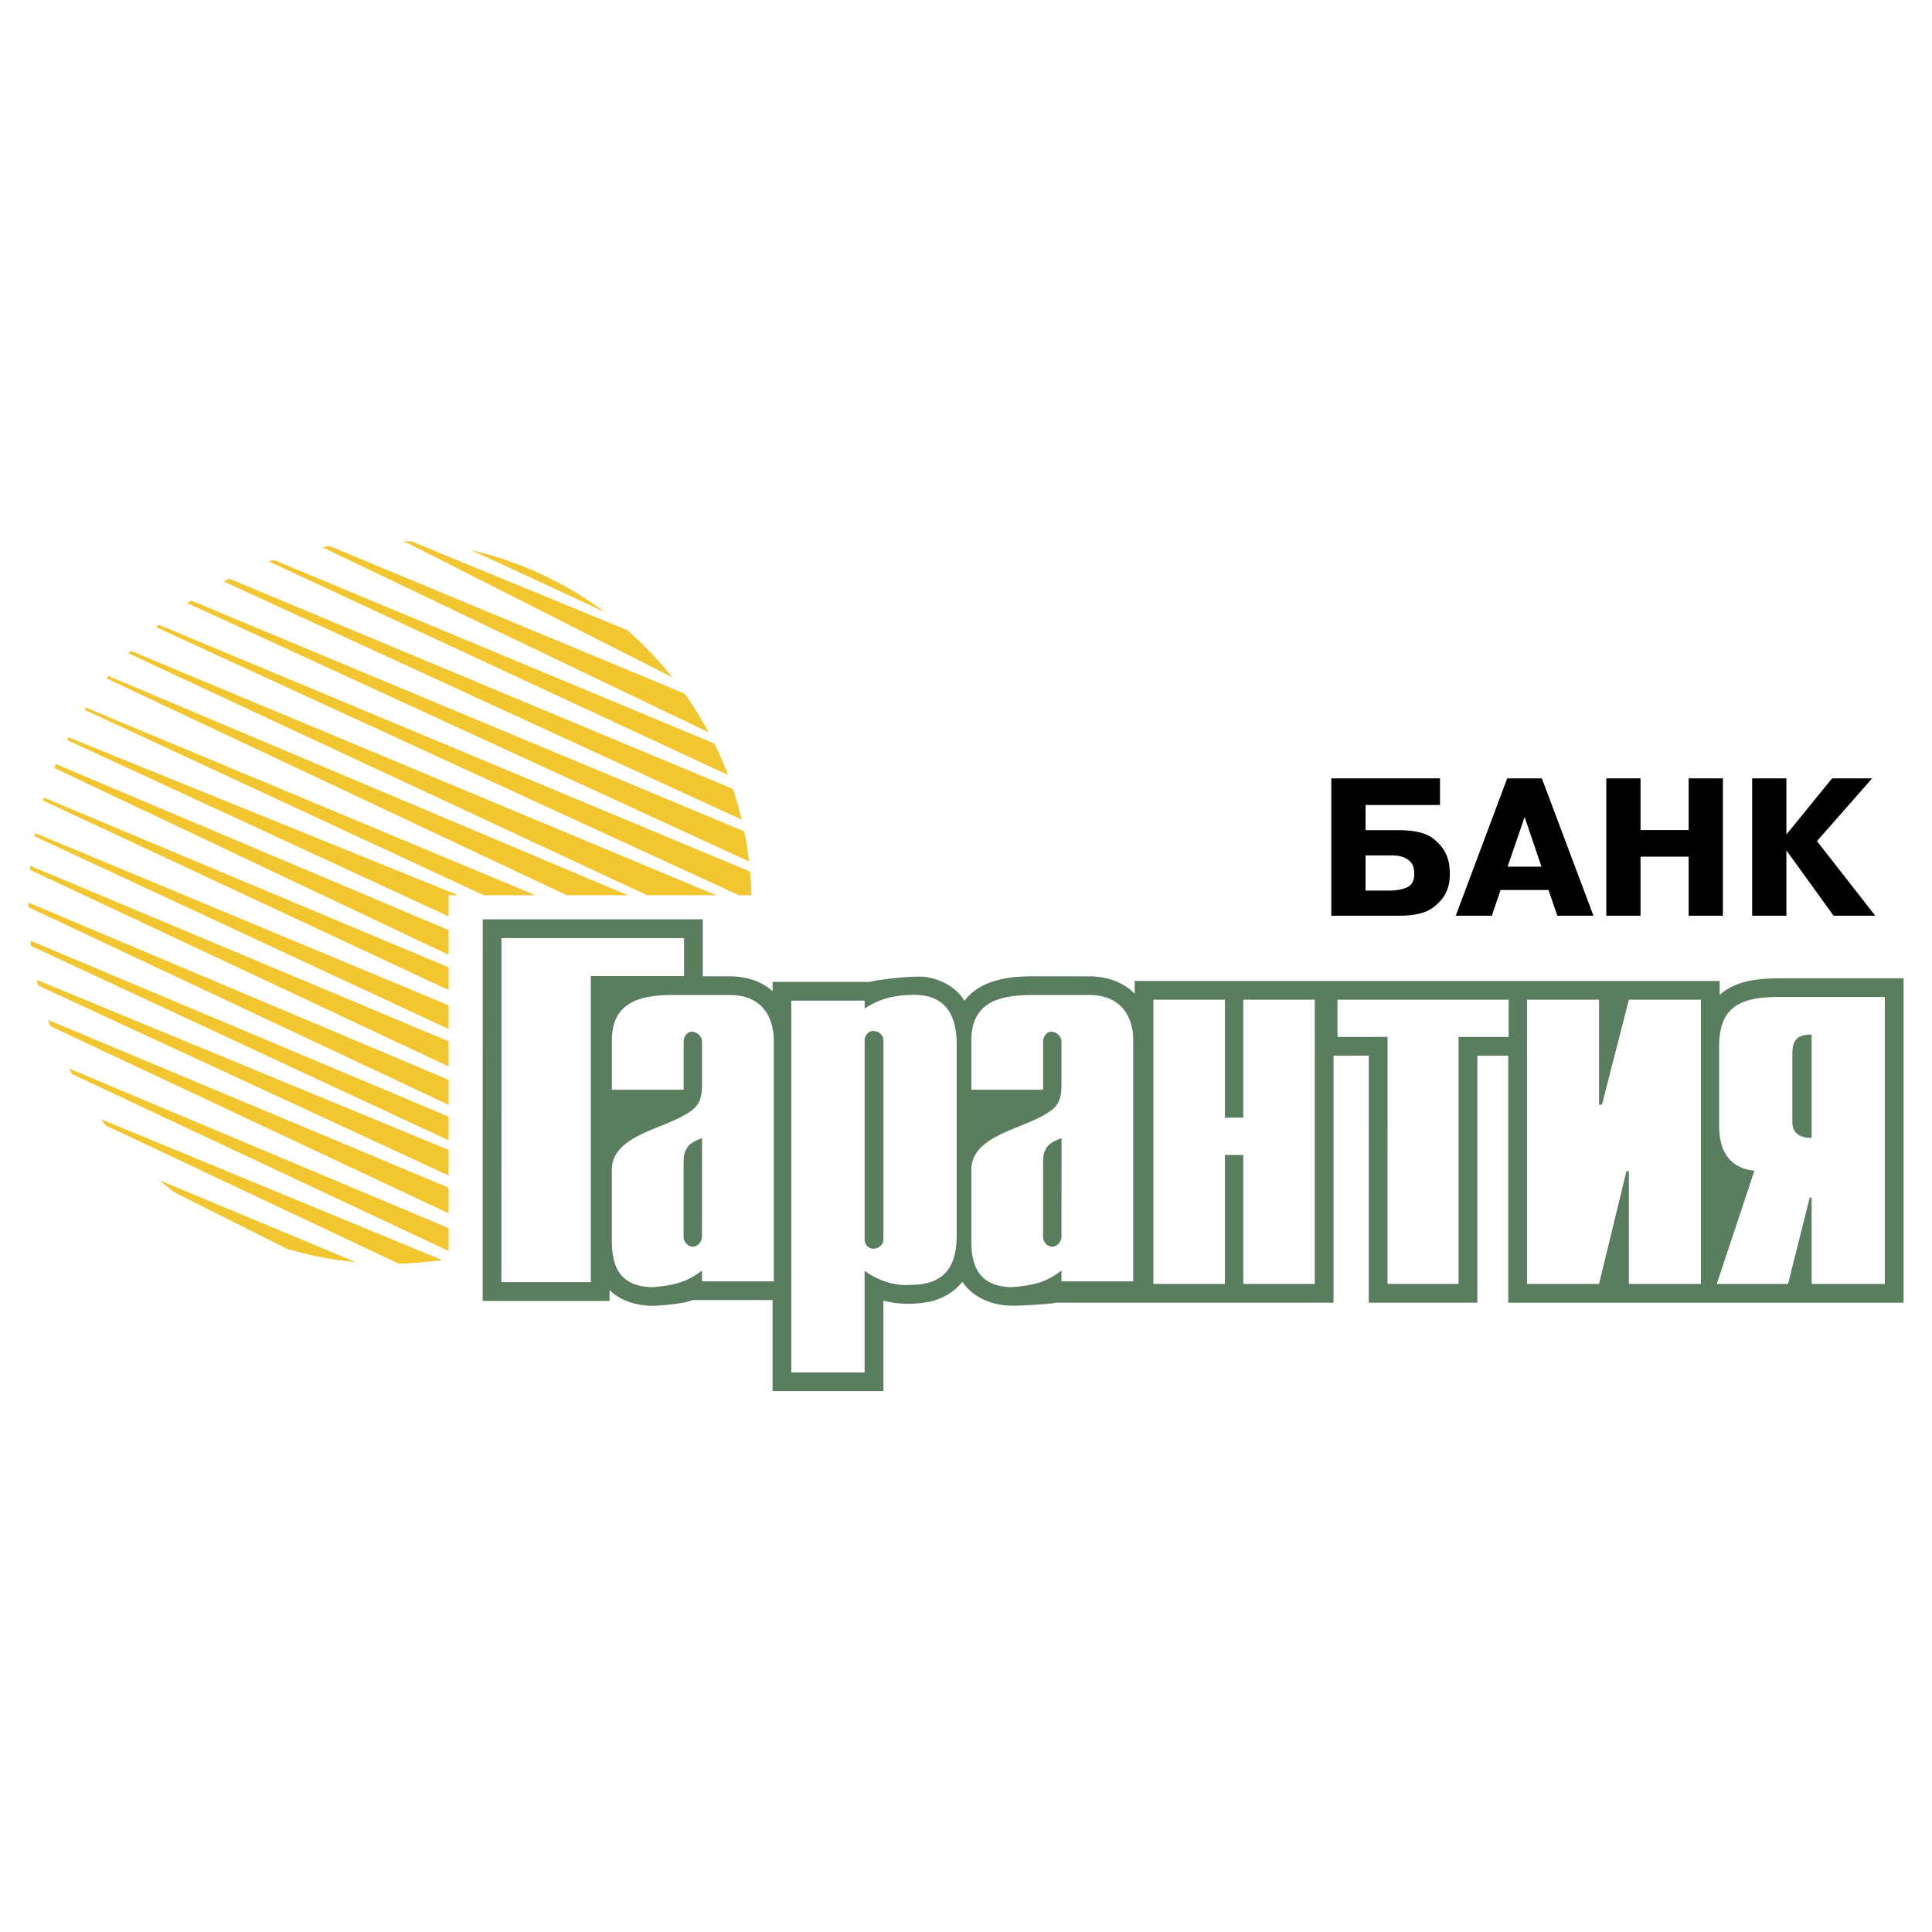 <svg xmlns="http://www.w3.org/2000/svg" width="2500" height="2500" viewBox="0 0 192.756 192.756"><g fill-rule="evenodd" clip-rule="evenodd"><path fill="#fff" d="M0 0h192.756v192.756H0V0z"/><path d="M150.479 129.969v-24.642h-3.084v24.642h-10.834l.006-24.646-3.521.004v24.642h-27.619c-1.055.17-2.885.262-4.111.301-2.053.063-4.143-.657-5.297-2.381-.861 1.058-1.891 1.632-3.19 1.967-1.525.309-3.188.33-4.695-.099v9.039H77.08v-9.088h-7.967c-.756.316-2.488.498-3.662.562-1.608.086-3.487-.404-4.635-1.557v1.081h-12.66l.007-38.072H70.12v5.68l3.06.008c1.492.095 2.753.487 3.9 1.471v-.915h9.627c.986-.236 4.331-.659 5.686-.494 1.581.278 2.961.996 3.842 2.375 1.17-1.589 3.108-2.157 4.977-2.366.576-.05 1.143-.073 1.719-.078l6.113.008c1.623.104 2.984.585 4.162 1.719v-1.257h58.365v1.385c1.543-1.387 3.723-1.633 5.711-1.653h12.641v32.366h-39.444v-.002z" fill="#5a7c5f"/><path d="M136.244 82.829h3.326c1.576 0 2.715.277 3.416.831.703.555 1.17 1.17 1.404 1.848.111.308.182.609.213.905.029.295.045.566.045.812 0 .222-.016.459-.045.711a3.251 3.251 0 0 1-.195.767c-.221.665-.691 1.275-1.412 1.829s-1.863.831-3.426.831h-6.745V77.657h10.844v2.66h-7.426v2.512h.001zm0 6.022h2.439c.639 0 1.203-.105 1.689-.314.486-.209.729-.671.729-1.386 0-.529-.129-.92-.387-1.173a1.966 1.966 0 0 0-.869-.508c-.209-.062-.412-.099-.609-.111s-.35-.019-.461-.019h-2.531v3.511zM153.83 77.657l5.152 13.706H155.38l-.887-2.567h-4.783l-.869 2.567H145.239l5.135-13.706h3.456zm-.037 8.811l-1.682-4.951-1.699 4.951h3.381zM163.676 91.363h-3.418V77.657h3.418v5.154h4.803v-5.154h3.416v13.706H168.479v-5.892h-4.803v5.892zM182.793 77.657H186.783l-5.504 6.262 5.819 7.444h-4.157l-4.711-6.52v6.52h-3.416V77.657H178.23v5.597l4.563-5.597z"/><path d="M178.824 105.097v6.861c0 1.137.787 1.573 1.924 1.573v-10.308c-1.516-.024-1.924.642-1.924 1.874zm-3.791 11.715c-2.711-.309-3.514-2.271-3.514-4.432v-8.007c0-3.543 1.697-4.902 5.771-4.902h10.76v28.627h-7.303v-8.621h-.188l-2.166 8.621h-7.109l3.749-11.286zM152.348 99.74h7.189v10.478h.291l2.686-10.478h7.188v28.358h-7.188v-11.252l-.242-.001-2.734 11.253h-7.189V99.74h-.001zm-13.912 3.712l-4.994.005V99.74h17.078v3.717h-4.996v24.642h-7.094l.006-24.647zm-23.362-3.712h7.137v11.773h1.828V99.74h7.137v28.358h-7.137v-12.873h-1.828v12.873h-7.137V99.74zm-28.812 23.937c0 .438.345.911.864.91s1.009-.377 1.009-.91v-19.906c0-.519-.481-.914-1.009-.914-.528-.001-.864.502-.864.914v19.906zm-7.313-23.843h7.313v.791c1.521-1.019 3.071-1.367 4.956-1.367 3.438 0 4.23 2.461 4.23 4.924v19.084c0 2.687-.887 4.925-4.569 4.925-1.66.143-3.373-.474-4.618-1.409v10.145h-7.313V99.834h.001zm-17.907 4.016c0-3.753 2.599-4.578 6.031-4.578h5.747c3.039 0 4.38 2.007 4.38 4.541v24.026h-7.161v-1.078c-1.594 1.245-2.938 1.486-4.948 1.664-3.316-.071-4.048-2.13-4.048-4.625v-7.079c0-.665.183-1.251.539-1.748 1.553-2.139 5.329-2.598 7.493-4.228.639-.481.965-1.256.965-2.312v-4.541c0-.491-.479-.938-.988-.958-.51-.02-.847.523-.847.958v4.834h-7.161v-4.876h-.002zm9.002 9.705c-.723.252-1.208.545-1.438.874-.376.532-.402 1.019-.402 1.627v7.372c0 .46.398.936.894.957.496.022.941-.506.941-.957l.005-9.873zm26.863-9.705c0-3.753 2.599-4.578 6.031-4.578h5.746c3.039 0 4.381 2.007 4.381 4.541v24.026h-7.162v-1.078c-1.594 1.245-2.938 1.486-4.947 1.664-3.316-.071-4.048-2.13-4.048-4.625v-7.079c0-.665.183-1.251.539-1.748 1.553-2.139 5.328-2.598 7.492-4.228.639-.481.965-1.256.965-2.312v-4.541c0-.491-.479-.938-.988-.958s-.846.523-.846.958v4.834h-7.162v-4.876h-.001zm9.001 9.705c-.723.252-1.207.545-1.438.874-.377.532-.402 1.019-.402 1.627v7.372c0 .46.396.936.893.957.496.022.941-.506.941-.957l.006-9.873zM50.032 93.591H68.25v3.792h-9.303v30.541h-8.921l.006-34.333z" fill="#fff"/><path d="M41.102 54.028c-.389-.024-.453-.042-.845-.053L67.081 67.58a36.494 36.494 0 0 0-4.515-4.719l-21.464-8.833zm19.231 7.033a35.91 35.91 0 0 0-13.301-6.17l13.301 6.17zm10.364 12.001a36.168 36.168 0 0 0-2.393-3.858L32.86 54.468c-.267.045-.403.094-.668.145l38.505 18.449zm1.94 4.264a35.779 35.779 0 0 0-1.363-3.141l-43.94-18.316c-.261.089-.261.05-.52.145l45.823 21.312zM74 81.78a35.24 35.24 0 0 0-.869-3.064L22.872 57.733c-.183.091-.366.185-.547.279L74 81.78zm.729 4.168a35.25 35.25 0 0 0-.471-2.996L19.087 59.919c-.129.085-.258.171-.386.259l56.028 25.77zm.227 3.365a35.208 35.208 0 0 0-.125-2.355L15.845 62.332l-.28.236 58.149 26.746h1.242v-.001zm-35.171 36.766a36.037 36.037 0 0 0 4.314-.365l-34.012-14.046c.16.212.322.423.487.632l29.211 13.779zm-11.173-1.49a35.755 35.755 0 0 0 6.904 1.344l-19.66-8.205c.531.442 1.075.87 1.631 1.282l11.125 5.579zM6.891 106.608c.097.186.195.37.295.554l37.569 17.65v-2.283L6.891 106.608zm-2.09-4.85c.072.209.146.417.222.623l39.732 18.674v-2.562L4.801 101.758zm-1.126-3.992c.041.187.083.373.127.559l40.953 18.955v-2.556L3.675 97.766zm-.638-3.914c.019.175.039.351.06.526l41.658 19.391v-2.362L3.037 93.852zm-.202-3.802c0 .154.001.309.003.463l41.917 19.72v-2.499L2.835 90.05zm.184-3.67l-.038.396L44.755 106.4v-2.507L3.019 86.38zm.483-3.269l-.062.322 41.314 19.234v-2.368L3.502 83.111zm.882-3.538l-.09.3 40.46 18.905v-2.265l-40.37-16.94zm1.199-3.337l-.16.39 39.331 18.637v-2.468L5.583 76.236zm1.247-2.674c-.046.088-.093.178-.138.268l38.063 17.596v-2.111h.946L6.83 73.562zm1.721-2.977a20.52 20.52 0 0 0-.139.217l39.842 18.511h5.155L8.551 70.585zm2.268-3.14c-.064.078-.128.158-.191.238l45.908 21.631h6.088L10.819 67.445zm2.226-2.516l-.24.249 51.744 24.136h6.902L13.045 64.929z" fill="#f1c631"/></g></svg>